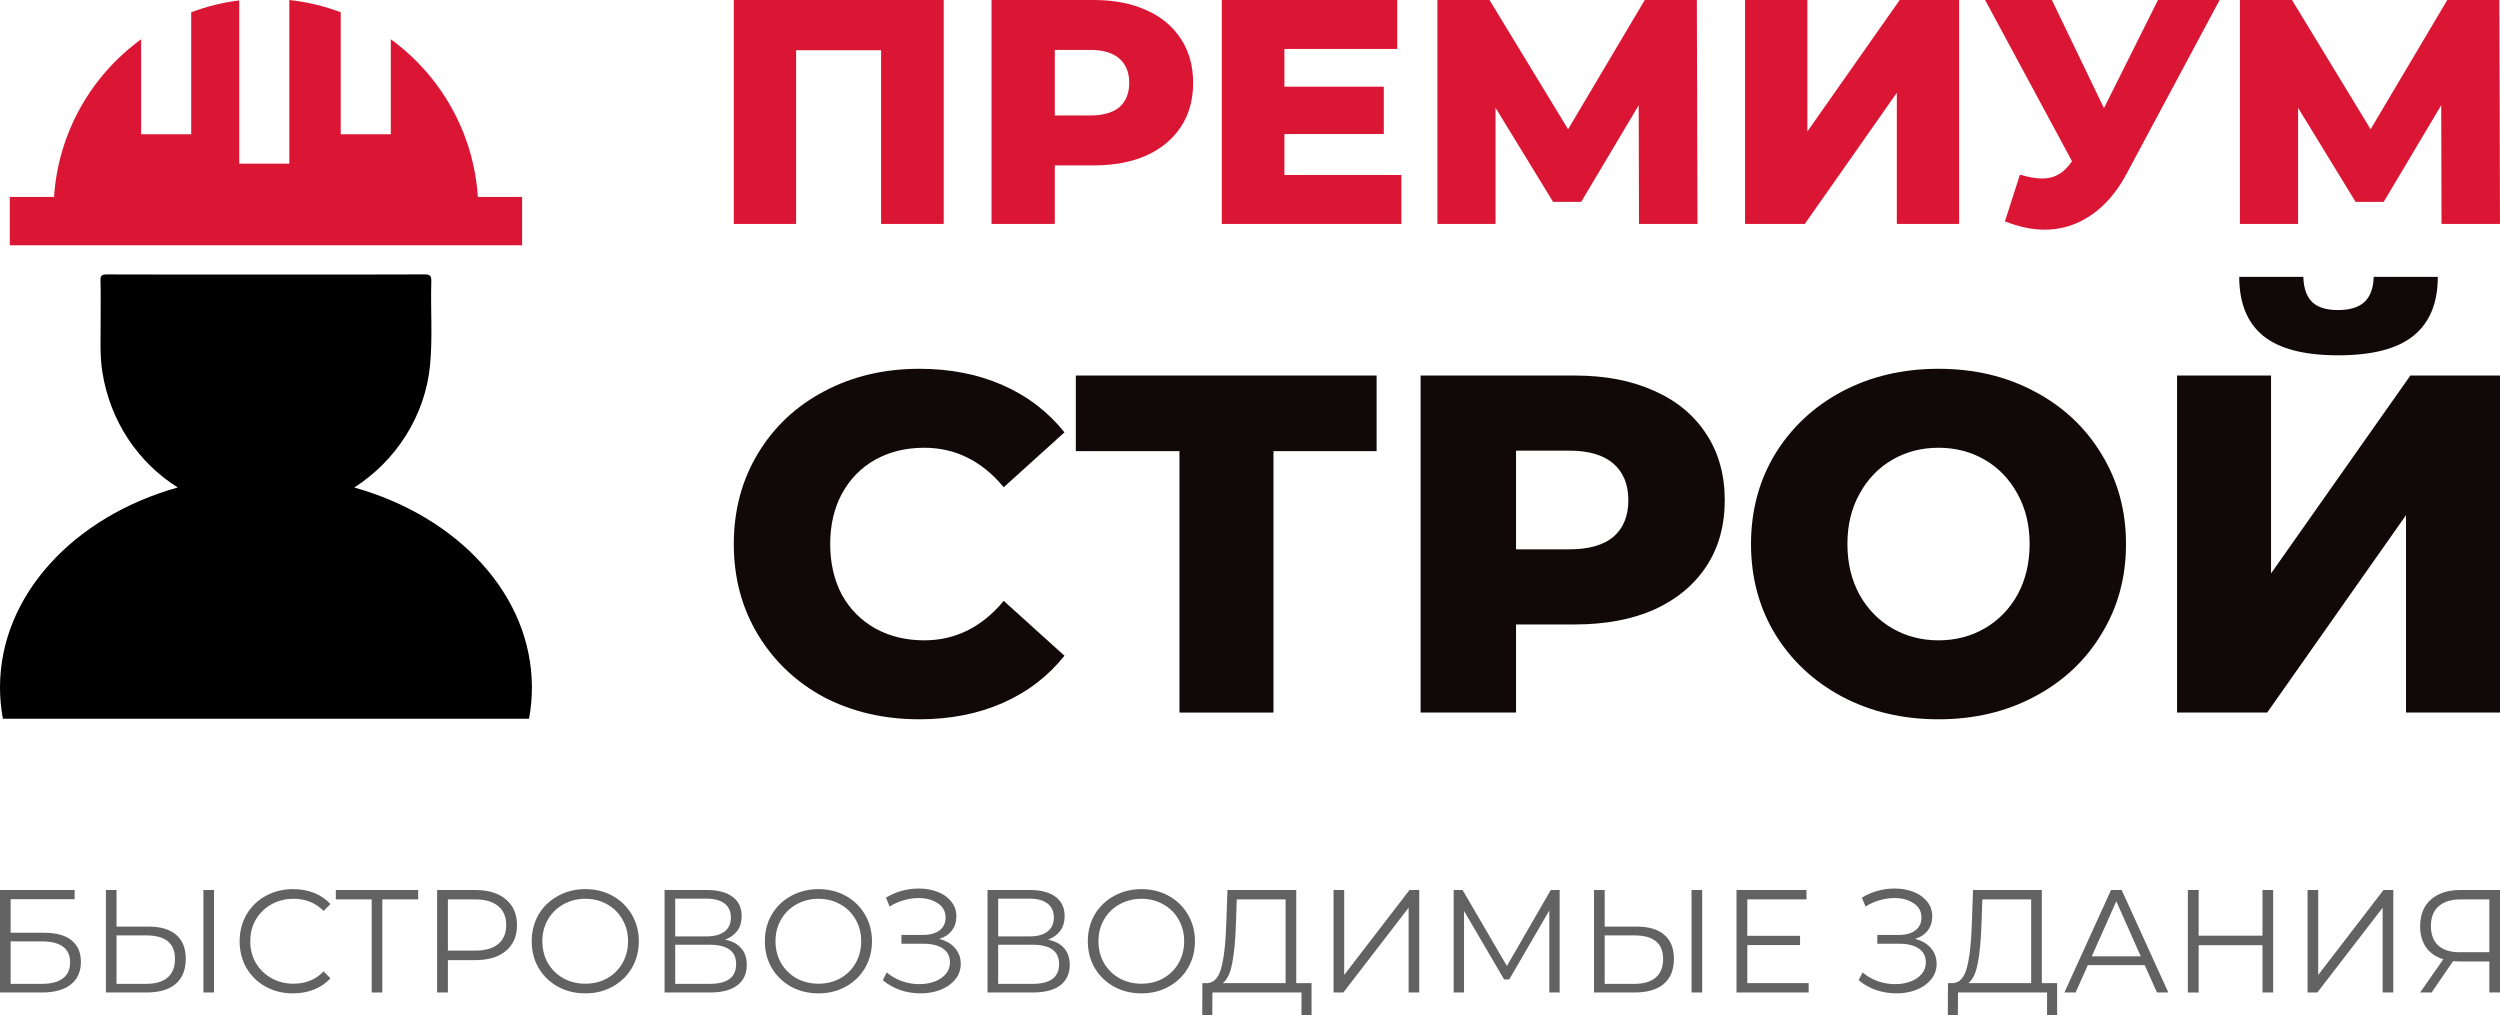 <?xml version="1.0" encoding="UTF-8"?> <svg xmlns="http://www.w3.org/2000/svg" width="2068" height="840" viewBox="0 0 2068 840" fill="none"> <path d="M780.643 0V185.237H728.841V41.546H658.538V185.237H607V0H780.643Z" fill="#DB1634"></path> <path d="M904.768 0C921.507 0 936.043 2.823 948.377 8.468C960.711 13.937 970.226 21.876 976.921 32.284C983.617 42.516 986.964 54.601 986.964 68.538C986.964 82.475 983.617 94.559 976.921 104.791C970.226 115.023 960.711 122.962 948.377 128.607C936.043 134.076 921.507 136.811 904.768 136.811H872.524V185.237H820.193V0H904.768ZM901.596 95.529C912.345 95.529 920.45 93.236 925.912 88.649C931.374 83.886 934.105 77.182 934.105 68.538C934.105 59.893 931.374 53.189 925.912 48.426C920.45 43.663 912.345 41.281 901.596 41.281H872.524V95.529H901.596Z" fill="#DB1634"></path> <path d="M1159.21 144.749V185.237H1010.67V0H1155.77V40.487H1062.47V71.713H1144.67V110.877H1062.47V144.749H1159.21Z" fill="#DB1634"></path> <path d="M1355.79 185.237L1355.53 87.061L1307.96 166.978H1284.7L1237.12 89.178V185.237H1189.02V0H1232.1L1297.12 106.908L1360.55 0H1403.63L1404.16 185.237H1355.79Z" fill="#DB1634"></path> <path d="M1443.51 0H1495.05V108.76L1571.43 0H1620.59V185.237H1569.05V76.741L1492.93 185.237H1443.51V0Z" fill="#DB1634"></path> <path d="M1836.07 0L1759.43 143.162C1751.32 158.51 1741.37 170.153 1729.56 178.092C1717.93 186.031 1705.16 190 1691.24 190C1681.02 190 1670.1 187.707 1658.47 183.12L1670.89 144.485C1678.11 146.602 1684.28 147.66 1689.39 147.66C1694.5 147.66 1698.99 146.513 1702.87 144.22C1706.92 141.927 1710.62 138.31 1713.97 133.37L1642.08 0H1697.32L1740.4 89.443L1785.07 0H1836.07Z" fill="#DB1634"></path> <path d="M2019.63 185.237L2019.37 87.061L1971.8 166.978H1948.54L1900.96 89.178V185.237H1852.86V0H1895.94L1960.96 106.908L2024.39 0H2067.47L2068 185.237H2019.63Z" fill="#DB1634"></path> <path d="M760.508 595C731.269 595 704.953 588.893 681.561 576.68C658.435 564.201 640.227 546.943 626.936 524.906C613.645 502.869 607 477.912 607 450.034C607 422.156 613.645 397.198 626.936 375.161C640.227 353.124 658.435 335.999 681.561 323.786C704.953 311.307 731.269 305.067 760.508 305.067C786.027 305.067 809.02 309.581 829.488 318.608C849.955 327.635 866.968 340.645 880.524 357.638L830.285 403.039C812.21 381.268 790.28 370.382 764.496 370.382C749.344 370.382 735.788 373.701 723.826 380.338C712.13 386.976 702.959 396.402 696.314 408.615C689.934 420.563 686.745 434.369 686.745 450.034C686.745 465.699 689.934 479.638 696.314 491.851C702.959 503.799 712.13 513.091 723.826 519.729C735.788 526.367 749.344 529.686 764.496 529.686C790.28 529.686 812.21 518.8 830.285 497.028L880.524 542.43C866.968 559.422 849.955 572.432 829.488 581.459C809.02 590.486 786.027 595 760.508 595Z" fill="#110909"></path> <path d="M1138.73 373.17H1053.41V589.424H975.654V373.17H889.928V310.643H1138.73V373.17Z" fill="#110909"></path> <path d="M1302.72 310.643C1327.97 310.643 1349.9 314.891 1368.51 323.387C1387.11 331.618 1401.47 343.566 1411.57 359.231C1421.67 374.63 1426.72 392.817 1426.72 413.792C1426.72 434.767 1421.67 452.954 1411.57 468.354C1401.47 483.753 1387.11 495.701 1368.51 504.197C1349.9 512.428 1327.97 516.543 1302.72 516.543H1254.07V589.424H1175.12V310.643H1302.72ZM1297.93 454.415C1314.15 454.415 1326.37 450.963 1334.61 444.06C1342.85 436.891 1346.97 426.802 1346.97 413.792C1346.97 400.782 1342.85 390.693 1334.61 383.524C1326.37 376.356 1314.15 372.771 1297.93 372.771H1254.07V454.415H1297.93Z" fill="#110909"></path> <path d="M1603.54 595C1574.03 595 1547.45 588.761 1523.8 576.282C1500.4 563.803 1481.93 546.545 1468.37 524.508C1455.08 502.471 1448.44 477.646 1448.44 450.034C1448.44 422.421 1455.08 397.596 1468.37 375.559C1481.93 353.522 1500.4 336.264 1523.8 323.786C1547.45 311.307 1574.03 305.067 1603.54 305.067C1633.05 305.067 1659.49 311.307 1682.89 323.786C1706.54 336.264 1725.02 353.522 1738.31 375.559C1751.87 397.596 1758.64 422.421 1758.64 450.034C1758.64 477.646 1751.87 502.471 1738.31 524.508C1725.02 546.545 1706.54 563.803 1682.89 576.282C1659.49 588.761 1633.05 595 1603.54 595ZM1603.54 529.686C1617.63 529.686 1630.39 526.367 1641.82 519.729C1653.25 513.091 1662.29 503.799 1668.93 491.851C1675.58 479.638 1678.9 465.699 1678.9 450.034C1678.9 434.369 1675.58 420.563 1668.93 408.615C1662.29 396.402 1653.25 386.976 1641.82 380.338C1630.39 373.701 1617.63 370.382 1603.54 370.382C1589.45 370.382 1576.69 373.701 1565.26 380.338C1553.83 386.976 1544.8 396.402 1538.15 408.615C1531.5 420.563 1528.18 434.369 1528.18 450.034C1528.18 465.699 1531.5 479.638 1538.15 491.851C1544.8 503.799 1553.83 513.091 1565.26 519.729C1576.69 526.367 1589.45 529.686 1603.54 529.686Z" fill="#110909"></path> <path d="M1800.86 310.643H1878.61V474.328L1993.84 310.643H2068V589.424H1990.25V426.138L1875.42 589.424H1800.86V310.643ZM1934.03 293.916C1905.85 293.916 1885.12 288.473 1871.83 277.588C1858.8 266.702 1852.29 250.506 1852.29 229H1905.32C1905.59 238.293 1907.98 245.196 1912.5 249.709C1917.02 254.223 1924.19 256.48 1934.03 256.48C1943.86 256.48 1951.17 254.223 1955.96 249.709C1960.74 245.196 1963.27 238.293 1963.53 229H2016.56C2016.56 250.506 2009.92 266.702 1996.63 277.588C1983.34 288.473 1962.47 293.916 1934.03 293.916Z" fill="#110909"></path> <path d="M293.034 403.261C327.375 381.375 351.519 344.255 355.677 302.726C358.007 279.463 356.07 256.082 356.78 232.771C356.922 228.145 355.779 226.96 351.061 226.983C307.36 227.189 263.658 227.104 219.957 227.104C176.255 227.104 132.178 227.174 88.293 226.995C84.032 226.978 83.016 228.075 83.138 232.215C83.454 242.846 83.183 253.495 83.257 264.136C83.359 278.685 82.378 293.297 84.668 307.75C91.239 349.221 114.824 382.945 147.026 403.243C61.392 427.222 0 492.216 0 568.632C0 577.428 0.817 586.073 2.387 594.521H437.613C439.183 586.073 440 577.428 440 568.632C440 492.233 378.636 427.255 293.034 403.261Z" fill="black"></path> <path d="M395.292 162.92C391.782 109.311 364.213 62.267 323.271 32.477V111.041H281.835V10.134C268.376 5.073 254.129 1.619 239.331 0V135.38H197.894V0.325C184.09 2.059 170.785 5.394 158.167 10.137V111.041H116.731V32.479C75.787 62.267 48.218 109.313 44.708 162.92H8.121V202.894H431.879V162.92H395.292Z" fill="#DB1634"></path> <path d="M0 736.211H61.73V743.841H8.801V771.574H36.411C46.378 771.574 53.934 773.633 59.078 777.751C64.303 781.869 66.915 787.843 66.915 795.675C66.915 803.829 64.102 810.087 58.475 814.446C52.929 818.806 44.931 820.986 34.482 820.986H0V736.211ZM34.362 813.841C42.158 813.841 48.026 812.347 51.965 809.36C55.983 806.373 57.993 801.932 57.993 796.038C57.993 790.225 56.024 785.905 52.085 783.08C48.227 780.173 42.319 778.72 34.362 778.72H8.801V813.841H34.362Z" fill="#626262"></path> <path d="M122.926 766.488C132.893 766.488 140.488 768.749 145.713 773.27C151.018 777.791 153.671 784.412 153.671 793.131C153.671 802.255 150.857 809.198 145.231 813.962C139.685 818.645 131.647 820.986 121.117 820.986H87.6V736.211H96.401V766.488H122.926ZM120.876 813.841C128.673 813.841 134.581 812.105 138.6 808.633C142.699 805.161 144.749 800.035 144.749 793.253C144.749 780.254 136.791 773.754 120.876 773.754H96.401V813.841H120.876ZM168.259 736.211H177.061V820.986H168.259V736.211Z" fill="#626262"></path> <path d="M242.352 821.713C233.993 821.713 226.438 819.856 219.686 816.142C213.014 812.428 207.75 807.301 203.891 800.761C200.114 794.141 198.225 786.753 198.225 778.599C198.225 770.444 200.114 763.097 203.891 756.557C207.75 749.937 213.055 744.769 219.806 741.055C226.558 737.341 234.114 735.484 242.473 735.484C248.743 735.484 254.53 736.534 259.835 738.633C265.14 740.732 269.641 743.8 273.338 747.837L267.672 753.529C261.081 746.828 252.761 743.478 242.714 743.478C236.043 743.478 229.974 745.012 224.509 748.08C219.043 751.148 214.743 755.346 211.608 760.675C208.553 766.003 207.026 771.978 207.026 778.599C207.026 785.219 208.553 791.194 211.608 796.522C214.743 801.851 219.043 806.05 224.509 809.118C229.974 812.186 236.043 813.72 242.714 813.72C252.842 813.72 261.161 810.329 267.672 803.547L273.338 809.239C269.641 813.276 265.099 816.384 259.714 818.564C254.409 820.663 248.622 821.713 242.352 821.713Z" fill="#626262"></path> <path d="M345.924 743.962H316.264V820.986H307.463V743.962H277.803V736.211H345.924V743.962Z" fill="#626262"></path> <path d="M393.173 736.211C403.943 736.211 412.383 738.795 418.492 743.962C424.601 749.129 427.655 756.234 427.655 765.277C427.655 774.319 424.601 781.424 418.492 786.592C412.383 791.678 403.943 794.221 393.173 794.221H370.506V820.986H361.584V736.211H393.173ZM392.932 786.349C401.291 786.349 407.681 784.533 412.102 780.9C416.523 777.186 418.733 771.978 418.733 765.277C418.733 758.414 416.523 753.166 412.102 749.533C407.681 745.819 401.291 743.962 392.932 743.962H370.506V786.349H392.932Z" fill="#626262"></path> <path d="M484.196 821.713C475.837 821.713 468.241 819.856 461.409 816.142C454.657 812.347 449.352 807.18 445.494 800.64C441.716 794.1 439.828 786.753 439.828 778.599C439.828 770.444 441.716 763.097 445.494 756.557C449.352 750.017 454.657 744.89 461.409 741.176C468.241 737.382 475.837 735.484 484.196 735.484C492.556 735.484 500.071 737.341 506.742 741.055C513.494 744.769 518.799 749.937 522.657 756.557C526.515 763.097 528.444 770.444 528.444 778.599C528.444 786.753 526.515 794.141 522.657 800.761C518.799 807.301 513.494 812.428 506.742 816.142C500.071 819.856 492.556 821.713 484.196 821.713ZM484.196 813.72C490.868 813.72 496.896 812.226 502.281 809.239C507.667 806.171 511.887 801.972 514.941 796.644C517.995 791.234 519.522 785.219 519.522 778.599C519.522 771.978 517.995 766.003 514.941 760.675C511.887 755.265 507.667 751.067 502.281 748.08C496.896 745.012 490.868 743.478 484.196 743.478C477.525 743.478 471.456 745.012 465.991 748.08C460.605 751.067 456.345 755.265 453.21 760.675C450.156 766.003 448.629 771.978 448.629 778.599C448.629 785.219 450.156 791.234 453.21 796.644C456.345 801.972 460.605 806.171 465.991 809.239C471.456 812.226 477.525 813.72 484.196 813.72Z" fill="#626262"></path> <path d="M599.77 777.266C605.638 778.478 610.099 780.859 613.153 784.412C616.208 787.884 617.735 792.445 617.735 798.097C617.735 805.444 615.123 811.096 609.898 815.052C604.754 819.008 597.158 820.986 587.111 820.986H549.735V736.211H584.82C593.822 736.211 600.855 738.068 605.919 741.782C610.983 745.496 613.515 750.865 613.515 757.889C613.515 762.653 612.309 766.69 609.898 770C607.487 773.23 604.111 775.652 599.77 777.266ZM558.536 774.602H584.338C590.848 774.602 595.832 773.27 599.288 770.606C602.825 767.941 604.593 764.066 604.593 758.979C604.593 753.893 602.825 750.017 599.288 747.353C595.832 744.689 590.848 743.356 584.338 743.356H558.536V774.602ZM587.111 813.841C601.659 813.841 608.933 808.391 608.933 797.491C608.933 786.834 601.659 781.505 587.111 781.505H558.536V813.841H587.111Z" fill="#626262"></path> <path d="M677.057 821.713C668.697 821.713 661.102 819.856 654.27 816.142C647.518 812.347 642.213 807.18 638.355 800.64C634.577 794.1 632.688 786.753 632.688 778.599C632.688 770.444 634.577 763.097 638.355 756.557C642.213 750.017 647.518 744.89 654.27 741.176C661.102 737.382 668.697 735.484 677.057 735.484C685.416 735.484 692.932 737.341 699.603 741.055C706.355 744.769 711.66 749.937 715.518 756.557C719.376 763.097 721.305 770.444 721.305 778.599C721.305 786.753 719.376 794.141 715.518 800.761C711.66 807.301 706.355 812.428 699.603 816.142C692.932 819.856 685.416 821.713 677.057 821.713ZM677.057 813.72C683.728 813.72 689.757 812.226 695.142 809.239C700.527 806.171 704.747 801.972 707.801 796.644C710.856 791.234 712.383 785.219 712.383 778.599C712.383 771.978 710.856 766.003 707.801 760.675C704.747 755.265 700.527 751.067 695.142 748.08C689.757 745.012 683.728 743.478 677.057 743.478C670.385 743.478 664.317 745.012 658.851 748.08C653.466 751.067 649.206 755.265 646.071 760.675C643.017 766.003 641.489 771.978 641.489 778.599C641.489 785.219 643.017 791.234 646.071 796.644C649.206 801.972 653.466 806.171 658.851 809.239C664.317 812.226 670.385 813.72 677.057 813.72Z" fill="#626262"></path> <path d="M776.893 776.661C782.439 778.033 786.78 780.536 789.914 784.17C793.13 787.803 794.737 792.163 794.737 797.249C794.737 802.174 793.21 806.494 790.156 810.208C787.101 813.922 783.042 816.788 777.978 818.806C772.914 820.744 767.409 821.713 761.461 821.713C755.834 821.713 750.288 820.825 744.822 819.048C739.437 817.191 734.574 814.446 730.234 810.813L733.489 804.394C737.186 807.543 741.406 809.965 746.148 811.661C750.891 813.276 755.673 814.083 760.496 814.083C765.077 814.083 769.297 813.356 773.156 811.903C777.014 810.45 780.068 808.391 782.319 805.727C784.65 802.982 785.815 799.752 785.815 796.038C785.815 791.113 783.886 787.318 780.028 784.654C776.17 781.99 770.744 780.657 763.751 780.657H745.666V773.391H763.269C769.217 773.391 773.839 772.14 777.134 769.637C780.51 767.053 782.198 763.501 782.198 758.979C782.198 753.973 780.068 750.058 775.808 747.232C771.548 744.325 766.203 742.872 759.773 742.872C755.754 742.872 751.695 743.478 747.595 744.689C743.496 745.819 739.598 747.555 735.9 749.896L732.886 742.509C741.245 737.503 750.288 735 760.014 735C765.721 735 770.945 735.928 775.687 737.785C780.43 739.642 784.167 742.307 786.9 745.779C789.713 749.25 791.12 753.328 791.12 758.01C791.12 762.532 789.874 766.448 787.382 769.758C784.891 772.987 781.394 775.288 776.893 776.661Z" fill="#626262"></path> <path d="M866.926 777.266C872.793 778.478 877.254 780.859 880.309 784.412C883.363 787.884 884.89 792.445 884.89 798.097C884.89 805.444 882.278 811.096 877.053 815.052C871.909 819.008 864.314 820.986 854.266 820.986H816.89V736.211H851.975C860.978 736.211 868.011 738.068 873.075 741.782C878.139 745.496 880.67 750.865 880.67 757.889C880.67 762.653 879.465 766.69 877.053 770C874.642 773.23 871.266 775.652 866.926 777.266ZM825.692 774.602H851.493C858.004 774.602 862.987 773.27 866.443 770.606C869.98 767.941 871.748 764.066 871.748 758.979C871.748 753.893 869.98 750.017 866.443 747.353C862.987 744.689 858.004 743.356 851.493 743.356H825.692V774.602ZM854.266 813.841C868.815 813.841 876.089 808.391 876.089 797.491C876.089 786.834 868.815 781.505 854.266 781.505H825.692V813.841H854.266Z" fill="#626262"></path> <path d="M944.212 821.713C935.853 821.713 928.257 819.856 921.425 816.142C914.673 812.347 909.368 807.18 905.51 800.64C901.732 794.1 899.843 786.753 899.843 778.599C899.843 770.444 901.732 763.097 905.51 756.557C909.368 750.017 914.673 744.89 921.425 741.176C928.257 737.382 935.853 735.484 944.212 735.484C952.572 735.484 960.087 737.341 966.758 741.055C973.51 744.769 978.815 749.937 982.673 756.557C986.531 763.097 988.46 770.444 988.46 778.599C988.46 786.753 986.531 794.141 982.673 800.761C978.815 807.301 973.51 812.428 966.758 816.142C960.087 819.856 952.572 821.713 944.212 821.713ZM944.212 813.72C950.884 813.72 956.912 812.226 962.297 809.239C967.683 806.171 971.903 801.972 974.957 796.644C978.011 791.234 979.538 785.219 979.538 778.599C979.538 771.978 978.011 766.003 974.957 760.675C971.903 755.265 967.683 751.067 962.297 748.08C956.912 745.012 950.884 743.478 944.212 743.478C937.541 743.478 931.472 745.012 926.007 748.08C920.621 751.067 916.361 755.265 913.226 760.675C910.172 766.003 908.645 771.978 908.645 778.599C908.645 785.219 910.172 791.234 913.226 796.644C916.361 801.972 920.621 806.171 926.007 809.239C931.472 812.226 937.541 813.72 944.212 813.72Z" fill="#626262"></path> <path d="M1084.92 813.235V840H1076.6V820.986H1002.94L1002.81 840H994.495L994.616 813.235H998.836C1004.38 812.912 1008.24 808.512 1010.41 800.035C1012.58 791.476 1013.91 779.366 1014.39 763.702L1015.35 736.211H1072.26V813.235H1084.92ZM1022.35 764.55C1021.94 777.468 1020.94 788.126 1019.33 796.522C1017.81 804.839 1015.19 810.409 1011.5 813.235H1063.46V743.962H1023.07L1022.35 764.55Z" fill="#626262"></path> <path d="M1103.12 736.211H1111.92V806.453L1165.94 736.211H1174.01V820.986H1165.21V750.865L1111.2 820.986H1103.12V736.211Z" fill="#626262"></path> <path d="M1290.15 736.211V820.986H1281.59V753.166L1248.43 810.208H1244.21L1211.05 753.529V820.986H1202.49V736.211H1209.85L1246.5 799.066L1282.79 736.211H1290.15Z" fill="#626262"></path> <path d="M1353.91 766.488C1363.88 766.488 1371.48 768.749 1376.7 773.27C1382.01 777.791 1384.66 784.412 1384.66 793.131C1384.66 802.255 1381.84 809.198 1376.22 813.962C1370.67 818.645 1362.63 820.986 1352.1 820.986H1318.59V736.211H1327.39V766.488H1353.91ZM1351.86 813.841C1359.66 813.841 1365.57 812.105 1369.59 808.633C1373.69 805.161 1375.74 800.035 1375.74 793.253C1375.74 780.254 1367.78 773.754 1351.86 773.754H1327.39V813.841H1351.86ZM1399.25 736.211H1408.05V820.986H1399.25V736.211Z" fill="#626262"></path> <path d="M1496.13 813.235V820.986H1436.45V736.211H1494.32V743.962H1445.37V774.118H1489.01V781.747H1445.37V813.235H1496.13Z" fill="#626262"></path> <path d="M1584.13 776.661C1589.67 778.033 1594.02 780.536 1597.15 784.17C1600.36 787.803 1601.97 792.163 1601.97 797.249C1601.97 802.174 1600.45 806.494 1597.39 810.208C1594.34 813.922 1590.28 816.788 1585.21 818.806C1580.15 820.744 1574.64 821.713 1568.7 821.713C1563.07 821.713 1557.52 820.825 1552.06 819.048C1546.67 817.191 1541.81 814.446 1537.47 810.813L1540.72 804.394C1544.42 807.543 1548.64 809.965 1553.38 811.661C1558.13 813.276 1562.91 814.083 1567.73 814.083C1572.31 814.083 1576.53 813.356 1580.39 811.903C1584.25 810.45 1587.3 808.391 1589.55 805.727C1591.89 802.982 1593.05 799.752 1593.05 796.038C1593.05 791.113 1591.12 787.318 1587.26 784.654C1583.41 781.99 1577.98 780.657 1570.99 780.657H1552.9V773.391H1570.5C1576.45 773.391 1581.07 772.14 1584.37 769.637C1587.75 767.053 1589.43 763.501 1589.43 758.979C1589.43 753.973 1587.3 750.058 1583.04 747.232C1578.78 744.325 1573.44 742.872 1567.01 742.872C1562.99 742.872 1558.93 743.478 1554.83 744.689C1550.73 745.819 1546.83 747.555 1543.14 749.896L1540.12 742.509C1548.48 737.503 1557.52 735 1567.25 735C1572.96 735 1578.18 735.928 1582.92 737.785C1587.67 739.642 1591.4 742.307 1594.14 745.779C1596.95 749.25 1598.36 753.328 1598.36 758.01C1598.36 762.532 1597.11 766.448 1594.62 769.758C1592.13 772.987 1588.63 775.288 1584.13 776.661Z" fill="#626262"></path> <path d="M1701.65 813.235V840H1693.33V820.986H1619.66L1619.54 840H1611.23L1611.35 813.235H1615.57C1621.11 812.912 1624.97 808.512 1627.14 800.035C1629.31 791.476 1630.64 779.366 1631.12 763.702L1632.08 736.211H1688.99V813.235H1701.65ZM1639.08 764.55C1638.67 777.468 1637.67 788.126 1636.06 796.522C1634.53 804.839 1631.92 810.409 1628.23 813.235H1680.19V743.962H1639.8L1639.08 764.55Z" fill="#626262"></path> <path d="M1774.1 798.339H1727.08L1716.95 820.986H1707.67L1746.25 736.211H1755.05L1793.63 820.986H1784.23L1774.1 798.339ZM1770.84 791.073L1750.59 745.536L1730.33 791.073H1770.84Z" fill="#626262"></path> <path d="M1880.34 736.211V820.986H1871.53V781.869H1818.73V820.986H1809.8V736.211H1818.73V773.997H1871.53V736.211H1880.34Z" fill="#626262"></path> <path d="M1908.82 736.211H1917.63V806.453L1971.64 736.211H1979.72V820.986H1970.92V750.865L1916.9 820.986H1908.82V736.211Z" fill="#626262"></path> <path d="M2068 736.211V820.986H2059.2V795.311H2034C2032.87 795.311 2031.27 795.231 2029.18 795.069L2011.45 820.986H2001.93L2021.1 793.495C2014.91 791.638 2010.17 788.368 2006.87 783.685C2003.58 778.922 2001.93 773.108 2001.93 766.246C2001.93 756.719 2004.9 749.331 2010.85 744.083C2016.88 738.835 2025 736.211 2035.21 736.211H2068ZM2010.85 766.003C2010.85 772.947 2012.86 778.316 2016.88 782.111C2020.98 785.825 2026.93 787.682 2034.72 787.682H2059.2V743.962H2035.57C2027.69 743.962 2021.58 745.859 2017.24 749.654C2012.98 753.368 2010.85 758.818 2010.85 766.003Z" fill="#626262"></path> </svg> 